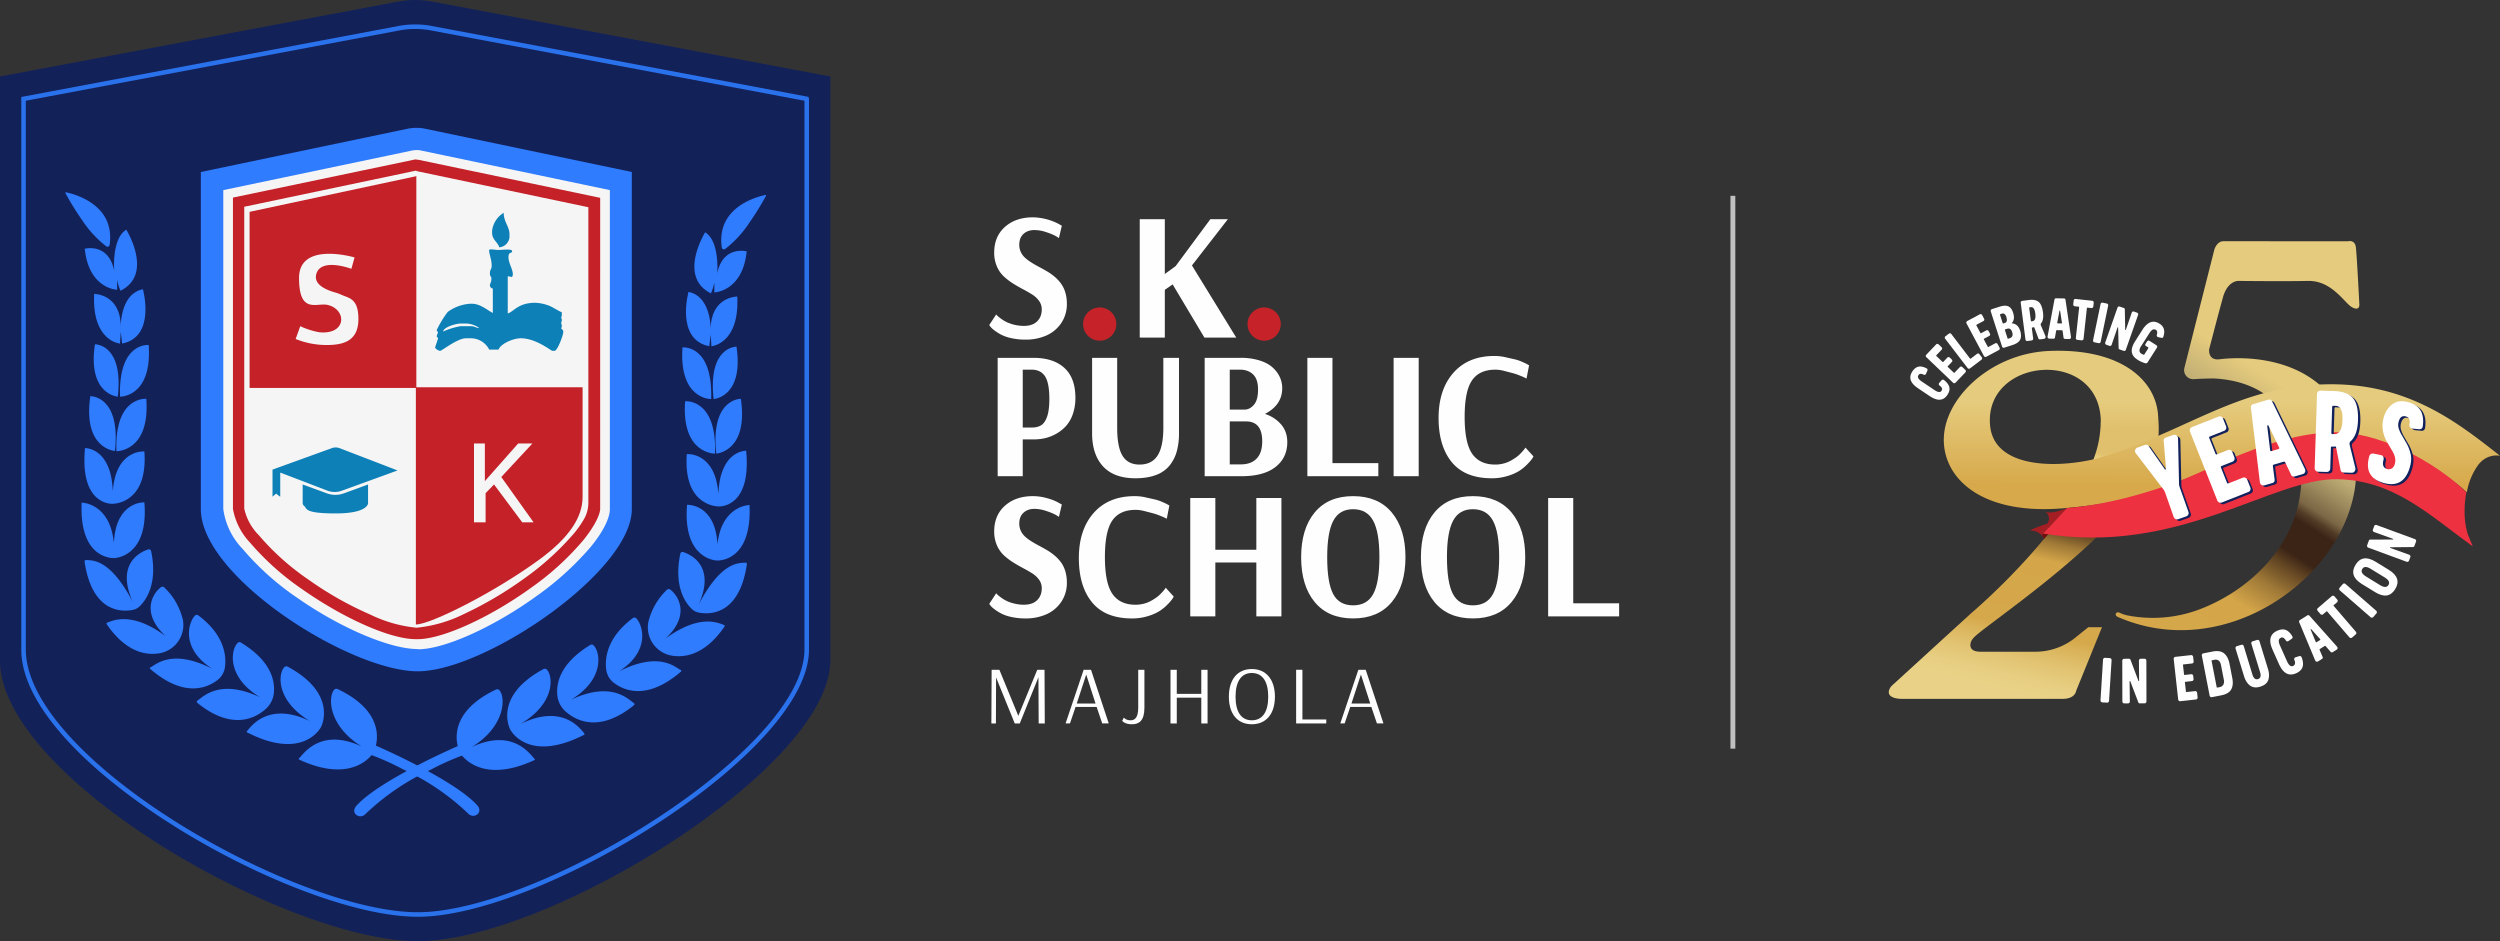 <svg xmlns="http://www.w3.org/2000/svg" xmlns:xlink="http://www.w3.org/1999/xlink" width="3015.771" height="1135.37" viewBox="0 0 3015.771 1135.37"><rect x="0" y="0" width="3015.771" height="1135.37" fill="#333333" stroke="none"/><defs><linearGradient id="a" x1="0.603" y1="1.006" x2="0.802" y2="0.13" gradientUnits="objectBoundingBox"><stop offset="0" stop-color="#e9d287"/><stop offset="0.059" stop-color="#e7ce81"/><stop offset="0.129" stop-color="#e2c473"/><stop offset="0.212" stop-color="#dab35a"/><stop offset="0.251" stop-color="#d5a84b"/><stop offset="0.529" stop-color="#d4a649"/><stop offset="0.549" stop-color="#c59944"/><stop offset="0.6" stop-color="#9f7937"/><stop offset="0.659" stop-color="#614422"/><stop offset="0.69" stop-color="#3b2416"/><stop offset="0.761" stop-color="#3b2416"/><stop offset="0.78" stop-color="#523b26"/><stop offset="0.8" stop-color="#7b6745"/><stop offset="0.82" stop-color="#a08c5f"/><stop offset="0.851" stop-color="#bdab74"/><stop offset="0.878" stop-color="#d4c385"/><stop offset="0.91" stop-color="#e4d390"/><stop offset="0.941" stop-color="#eddd97"/><stop offset="0.98" stop-color="#e3c26f"/><stop offset="1" stop-color="#e1c06d"/></linearGradient><linearGradient id="b" x1="3506.125" y1="-418.85" x2="3544.105" y2="-418.85" gradientUnits="objectBoundingBox"><stop offset="0" stop-color="#e4c46f"/><stop offset="0.239" stop-color="#e5c774"/><stop offset="0.529" stop-color="#ebd182"/><stop offset="0.839" stop-color="#f5e19b"/><stop offset="1" stop-color="#fbebaa"/></linearGradient><linearGradient id="c" x1="-0.328" y1="1.177" x2="0.079" y2="0.118" gradientUnits="objectBoundingBox"><stop offset="0" stop-color="#e9d287"/><stop offset="0.059" stop-color="#e7ce81"/><stop offset="0.129" stop-color="#e2c473"/><stop offset="0.212" stop-color="#dab35a"/><stop offset="0.251" stop-color="#d5a84b"/><stop offset="0.529" stop-color="#d4a649"/><stop offset="0.549" stop-color="#c59944"/><stop offset="0.6" stop-color="#9f7937"/><stop offset="0.659" stop-color="#614422"/><stop offset="0.69" stop-color="#3b2416"/><stop offset="0.761" stop-color="#3b2416"/><stop offset="0.78" stop-color="#523b26"/><stop offset="0.8" stop-color="#7b6745"/><stop offset="0.89" stop-color="#bdab74"/><stop offset="1" stop-color="#e5cb7d"/></linearGradient><linearGradient id="d" x1="0.255" y1="0.329" x2="0.253" y2="0.811" gradientUnits="objectBoundingBox"><stop offset="0" stop-color="#e5cb7d"/><stop offset="1" stop-color="#d7a94b"/></linearGradient><linearGradient id="e" x1="130.928" y1="-113.294" x2="132.57" y2="-111.568" gradientUnits="objectBoundingBox"><stop offset="0" stop-color="#a51e23"/><stop offset="0.212" stop-color="#aa1f25"/><stop offset="0.471" stop-color="#b8232a"/><stop offset="0.749" stop-color="#d12934"/><stop offset="1" stop-color="#ed3140"/></linearGradient><linearGradient id="f" x1="-1081.357" y1="-534.93" x2="-1081.357" y2="-502.059" xlink:href="#e"/></defs><path d="M1001.58,92.25V796.57c0,130.58-341.52,338.8-497.43,338.8C346.57,1135.37,0,938.24,0,796.57V92.25L482.28,1.51A115,115,0,0,1,500.8,0h-.01A115.937,115.937,0,0,1,519.3,1.51l482.28,90.74Z" fill="rgba(18,33,92,0.95)"/><path d="M762.15,207.49V614.18c0,75.43-177.27,195.61-258.19,195.61-81.8,0-261.68-113.81-261.68-195.61V207.49l250.36-52.4a53.543,53.543,0,0,1,9.62-.88h0a54.291,54.291,0,0,1,9.62.87l250.29,52.4Z" fill="#2f7cfe"/><path d="M503.96,782.97c-33.77,0-93.73-25.61-146.12-62.31a328.346,328.346,0,0,1-65.19-58.51,85.557,85.557,0,0,1-23.28-48.04l-.01-384.77,229.08-48.03c1.16,0,2.62-.29,4.08-.29.22-.01.45-.02.67-.02a19.684,19.684,0,0,1,3.42.31l229.08,48.03V614.16c0,11.07-8.44,27.65-22.96,45.41a357.589,357.589,0,0,1-64.9,59.06c-52.4,37.84-111.51,64.62-143.79,64.62l-.02-.02-.05-.26Z" fill="#f5f5f5"/><path d="M502.23,212.16V467.15H702.79V599.3c0,24.46-15.72,48.9-51.81,75.43-54.44,39.88-131.57,78.6-149.32,78.6V467.98H301.08V255.53l201.43-43.08-.27-.29Z" fill="#c52128"/><path d="M502.21,206.33l207.54,43.66V606.41a39.841,39.841,0,0,1-5.53,20.23,119.415,119.415,0,0,1-11.64,16.59,331.207,331.207,0,0,1-59.95,54.45,450.264,450.264,0,0,1-73.64,43.35,164.382,164.382,0,0,1-57.66,16.3l2.33.02a163.4,163.4,0,0,1-57.06-16.02,411.241,411.241,0,0,1-74.19-41.92,302.8,302.8,0,0,1-60.25-53.86,64.946,64.946,0,0,1-17.51-32.01V249.41L502.2,205.75l.02.57Zm-.02-13.97h-1.45L281,238.35v375.5a79.431,79.431,0,0,0,20.66,40.75,321.655,321.655,0,0,0,62.86,56.19c49.77,34.93,105.96,60.25,137.1,60.25h2.34c29.69,0,87.33-26.24,137.09-62.31a331,331,0,0,0,62.56-57.05c14.85-18.33,20.38-32.02,20.38-37.84l.02-375.2L504.27,192.65h-1.45l-.61-.29Z" fill="#c52128"/><path d="M593.62,278.56v2.33c0,8.16,6.69,11.07,8.75,17.49a13.647,13.647,0,0,0,12.23-11.95v-4.08c0-8.75-6.99-14.85-6.99-25.61a29.211,29.211,0,0,0-13.97,21.54Z" fill="#0d80b8" fill-rule="evenodd"/><path d="M590.12,302.39c0,3.78,2.03,8.75,2.62,13.39,1.45,9.89-1.75,8.16-1.75,13.68s1.75,2.91,1.75,6.4v.88c0,3.78-1.75,5.24-1.75,7.28v.08a4.042,4.042,0,0,0,3.5,4v29.4c-6.11-2.91-14.85-11.07-25.04-11.07h-2.62a51.1,51.1,0,0,0-26.78,9.9,123.944,123.944,0,0,0-13.39,22.13l1.75,2.33-1.75,4.95a9.256,9.256,0,0,1,1.75,2.32c0,.88-3.5,10.48-3.5,11.07,0,1.45,4.08,4.08,6.11,4.08s20.66-15.14,31.15-15.14h6.11a24.874,24.874,0,0,1,21.87,13.68h11.3c2.03-6.69,17.18-13.68,26.78-13.68,18.59,0,36.38,15.14,38.13,15.14h2.62c3.49,0,10.47-18.92,10.47-22.41v-.88c0-2.03-1.45-2.33-2.62-4.08.58-.88.88-.88.88-2.33a11.272,11.272,0,0,0-.88-4.08h0a6.276,6.276,0,0,0,0-6.41h0a5.189,5.189,0,0,0,.89-2.9c0-.1,0-.2-.01-.3v-3.2c-1.75-.29-10.19-5.53-13.97-7.28a49.981,49.981,0,0,0-18.34-4.08c-20.66,0-25.91,11.07-32.89,12.8V333.24l5.24.88c.58-2.03.88-1.45.88-3.2,0-6.4-5.24-13.39-5.24-20.66s4.37-4.08,4.37-7.28-11.64-1.45-16.59-1.45-11.35-2.03-11.35.88h.31ZM534.53,399.9c.58-5.24,15.42-9.61,20.96-9.61h6.99a27.259,27.259,0,0,1,15.72,5.53c-4.66-.29-4.95-2.33-10.47-2.33H555.54a89.869,89.869,0,0,0-21.01,6.42v-.01Z" fill="#0d80b8" fill-rule="evenodd"/><path d="M375.59,870.58h.88l-.88.88Z" fill="#2f7cfe"/><path d="M329.03,566.35l71.61-25.91a13.954,13.954,0,0,1,8.45-.01l70.44,27.07-67.24,24.45a24.878,24.878,0,0,1-17.18,0l-57.06-21.87v29.11c-.29,0-4.95-3.78-4.95-3.78l-4.37,3.78v-32.6l.31-.26Z" fill="#0d80b8"/><path d="M365.12,584.44l29.4,10.77a29.756,29.756,0,0,0,20.08-.01L444,584.43v22.71s0,12.22-39.01,12.22-34.35-6.11-37.84-8.75a4.952,4.952,0,0,1-2.04-3.78v-22.4Z" fill="#0d80b8" fill-rule="evenodd"/><path d="M571.78,534.97H584.9v45.4l40.17-45.4h17.18L604.7,575.42l39,54.71H630.02l-34.05-45.7-10.19,10.48v35.22h-14Z" fill="#f5f5f5"/><path d="M423.92,324.22l3.78-13.68s-66.95-19.8-66.95,24.74,21.54,29.4,34.63,32.6c23.29,5.53,22.96,36.38-10.48,32.89a94.928,94.928,0,0,1-22.71-7.28l-5.53,15.42a98.365,98.365,0,0,0,37.16,7.28h.69c22.13,0,37.84-6.4,37.84-31.44s-11.64-25.04-20.38-29.11a56.6,56.6,0,0,0-9.02-3.21c-6.4-2.03-24.74-7.86-21.54-21.26,4.95-20.96,42.21-6.99,42.21-6.99l.3.01Z" fill="#f5f5f5" fill-rule="evenodd"/><path d="M923.4,235.15c-9.61,2.03-59.67,14.55-52.68,63.41a2.57,2.57,0,0,0,2.55,2.25,2.616,2.616,0,0,0,1.53-.5h0a130.031,130.031,0,0,0,29.39-32.02,322.071,322.071,0,0,0,19.8-32.05c.29-.58,0-1.16-.88-1.16l.29.07Z" fill="#2f7cfe"/><path d="M857.63,353.91a66.365,66.365,0,0,0,4.08-13.13v11.94s34.06-.88,39.01-49.48c0,0-28.52-7.57-35.51,26.49,0,0,3.2-38.71-14.55-49.48,0,0-33.48,53.57,6.99,73.64l-.01.02Z" fill="#2f7cfe"/><path d="M855.58,417.66l1.75-14.21.88,14.21s34.06-2.62,31.15-59.96c0,0-32.02,0-32.02,39.59,0-6.69-1.75-40.45-26.78-45.12,0,0-16,57.34,25.04,65.49Z" fill="#2f7cfe"/><path d="M860.82,481.41s36.68-2.33,27.65-63.17c.01,0-34.62-.87-27.65,63.17Z" fill="#2f7cfe"/><path d="M864.03,547.19s39.01-2.33,29.69-66.08C893.72,481.11,856.8,480.23,864.03,547.19Z" fill="#2f7cfe"/><path d="M857.9,481.41c2.03-66.37-34.63-62.31-34.63-62.31C818.91,482.28,857.9,481.41,857.9,481.41Z" fill="#2f7cfe"/><path d="M826.47,484.02c-4.66,64.03,36.08,63.17,36.08,63.17,2.35-66.95-36.08-63.17-36.08-63.17Z" fill="#2f7cfe"/><path d="M866.93,610.93s39.88,2.62,33.18-67.23c0,0-31.7-.88-33.48,52.1-3.78-51.22-38.13-48.02-38.13-48.02C823.85,611.81,866.93,610.93,866.93,610.93Z" fill="#2f7cfe"/><path d="M865.48,656.64c-2.62-49.48-36.68-47.74-36.68-47.74-5.53,66.69,36.08,67.24,36.08,67.24s42.49,2.91,39.29-66.95c.02.01-33.74.29-38.69,47.46Z" fill="#2f7cfe"/><path d="M899.24,678.76c-7.28.58-29.11-2.33-56.76,51.23,21.26-46.57-8.44-60.84-18.33-64.04a2.672,2.672,0,0,0-.8-.12,2.751,2.751,0,0,0-2.69,2.15c-8.44,40.45,6.99,60.25,14.21,66.95a16.681,16.681,0,0,0,8.15,4.07c12.52,2.33,48.9,3.78,57.94-58.51v-.13a1.634,1.634,0,0,0-1.46-1.62l-.26.02Z" fill="#2f7cfe"/><path d="M873.34,753.86c-6.4-2.03-28.82-14.21-70.74,16.59,31.15-28.52,15.13-52.4,6.11-59.09a3.087,3.087,0,0,0-4.08,0,79,79,0,0,0-22.71,39.88,35.182,35.182,0,0,0-.43,5.43,34.727,34.727,0,0,0,30.16,34.42c16.59,2.33,39.88-2.62,62.31-35.23a1.291,1.291,0,0,0,.21-.72,1.338,1.338,0,0,0-1.09-1.31l.23.03Z" fill="#2f7cfe"/><path d="M820.66,808.04c-6.11-3.2-25.91-22.71-74.22,2.03,38.42-24.46,29.11-55.59,21.26-64.04a3.154,3.154,0,0,0-4.08-.58c-32.02,23.87-34.06,49.2-32.3,62.31a23.393,23.393,0,0,0,9.31,16c12.22,9.31,40.17,21.54,80.9-13.68a1.409,1.409,0,0,0,.31-.88,1.387,1.387,0,0,0-.6-1.15l-.57-.02Z" fill="#2f7cfe"/><path d="M628.51,872.91c41.04-24.46,39.01-56.76,31.15-65.2a3.475,3.475,0,0,0-2.44-.99,3.61,3.61,0,0,0-1.64.4c-61.42,33.18-40.17,72.77-40.17,72.77s20.66,41.62,89.36,6.4c.88-.29,0-1.45-.29-2.03-4.95-5.83-26.24-35.23-75.69-11.35h-.29Z" fill="#2f7cfe"/><path d="M764.76,848.17c-6.11-3.49-25.91-27.65-75.97-4.08,40.76-24.46,35.51-57.34,27.33-65.5a3.107,3.107,0,0,0-2.37-1.09,3.143,3.143,0,0,0-1.71.51c-38.13,23.29-41.34,48.03-39.59,62a30.187,30.187,0,0,0,9.9,18.33c12.22,10.77,40.45,26.49,82.67-7.86a1.821,1.821,0,0,0,.31-1.01,1.784,1.784,0,0,0-.57-1.31Z" fill="#2f7cfe"/><path d="M79.56,231.95c9.61,2.03,59.67,14.55,52.68,63.41a2.545,2.545,0,0,1-2.54,2.25,2.616,2.616,0,0,1-1.53-.5h0a130.626,130.626,0,0,1-29.39-32.03,316.7,316.7,0,0,1-19.8-32.01c-.29-.58,0-1.17.88-1.17l-.3.05Z" fill="#2f7cfe"/><path d="M145.35,350.71a65.589,65.589,0,0,1-4.07-13.12v11.94s-34.06-.88-39.01-49.48c0,0,28.52-7.57,35.51,26.49,0,0-3.2-38.71,14.55-49.48,0,.01,33.47,53.58-6.98,73.65Z" fill="#2f7cfe"/><path d="M147.38,414.46l-1.75-14.21-.88,14.21s-34.06-2.62-31.15-59.96c0,0,32.02,0,32.02,39.59,0-6.69,1.75-40.45,26.78-45.12,0,0,16.03,57.34-25.04,65.49Z" fill="#2f7cfe"/><path d="M142.14,478.5s-36.68-2.33-27.65-63.17C114.49,415.33,149.12,414.46,142.14,478.5Z" fill="#2f7cfe"/><path d="M138.65,543.99s-39.01-2.33-29.69-66.08C108.97,477.91,145.93,477.03,138.65,543.99Z" fill="#2f7cfe"/><path d="M144.76,478.5c-2.03-66.37,34.63-62.31,34.63-62.31C183.76,479.37,144.76,478.5,144.76,478.5Z" fill="#2f7cfe"/><path d="M176.5,481.12c4.66,64.04-36.08,63.17-36.08,63.17C138.07,477.33,176.5,481.12,176.5,481.12Z" fill="#2f7cfe"/><path d="M135.74,607.73s-39.88,2.62-33.18-67.23c0,0,31.7-.88,33.48,52.1,3.78-51.22,38.13-48.02,38.13-48.02,4.65,64.03-38.43,63.15-38.43,63.15Z" fill="#2f7cfe"/><path d="M137.48,653.73c2.62-49.48,36.68-47.74,36.68-47.74,5.53,66.69-36.38,67.24-36.38,67.24s-42.49,2.91-39.29-66.95c0,0,33.77.29,38.71,47.45l.28.01Z" fill="#2f7cfe"/><path d="M103.72,675.56c7.28.58,29.11-2.33,56.76,51.23-21.26-46.57,8.44-60.84,18.33-64.04a2.838,2.838,0,0,1,.81-.12,2.751,2.751,0,0,1,2.69,2.15c8.44,40.45-6.99,60.25-14.21,66.95a16.739,16.739,0,0,1-8.15,4.08c-12.52,2.33-48.9,3.78-57.94-58.51v-.13a1.634,1.634,0,0,1,1.46-1.62l.26.02Z" fill="#2f7cfe"/><path d="M129.63,750.95c6.4-2.03,28.82-14.21,70.44,16.59-31.15-28.52-15.14-52.4-6.11-59.04a3.1,3.1,0,0,1,4.09,0,79,79,0,0,1,22.71,39.88,35.8,35.8,0,0,1,.43,5.47,34.74,34.74,0,0,1-30.13,34.42c-16.59,2.33-39.88-2.62-62.31-35.23a1.342,1.342,0,0,1-.25-.78,1.328,1.328,0,0,1,1.15-1.32h-.01Z" fill="#2f7cfe"/><path d="M182.02,804.83c6.11-3.2,25.91-22.71,74.22,2.03-38.43-24.46-29.11-55.59-21.26-64.04a3.135,3.135,0,0,1,4.09-.58c32.02,23.87,34.06,49.2,32.3,62.31a23.436,23.436,0,0,1-9.31,16.01c-12.22,9.31-40.17,21.54-80.9-13.68a1.409,1.409,0,0,1-.31-.88,1.387,1.387,0,0,1,.6-1.15l.56-.02Z" fill="#2f7cfe"/><path d="M374.14,870c-41.04-24.46-39.01-56.76-31.15-65.2a3.534,3.534,0,0,1,2.45-.99,3.61,3.61,0,0,1,1.64.4c61.42,33.18,40.17,72.77,40.17,72.77s-20.66,41.62-89.36,6.4c-.88-.29,0-1.45.58-2.03,4.95-5.82,26.18-35.22,75.68-11.35Z" fill="#2f7cfe"/><path d="M237.92,845.27c6.11-3.49,25.91-27.65,75.97-4.08-40.76-24.45-35.51-57.34-27.33-65.5a3.135,3.135,0,0,1,4.09-.58c38.13,23.29,41.34,48.03,39.59,62a30.187,30.187,0,0,1-9.9,18.33c-12.22,10.77-40.45,26.49-82.67-7.86a1.781,1.781,0,0,1,.26-2.31h-.01Z" fill="#2f7cfe"/><path d="M644.55,915.13c-5.53-5.83-26.49-36.97-75.43-13.97h0c40.76-25.04,41.04-60.25,33.18-68.7a3.493,3.493,0,0,0-2.44-.99,3.61,3.61,0,0,0-1.64.4c-49.77,23.58-49.48,54.44-45.99,68.41l-.58.01S458.8,940.46,430.3,971.6c-8.75,9.31,3.78,17.49,10.47,10.47a286.739,286.739,0,0,1,78.87-53.6,316.835,316.835,0,0,1,37.27-16.85l.57-.01c6.99,8.44,32.02,30.85,87.33,5.24.88-.29,0-1.45-.29-2.03l.03.31Z" fill="#2f7cfe"/><path d="M361.04,914.53c5.53-5.83,26.49-36.97,75.43-13.97h0c-40.76-25.04-41.04-60.25-33.18-68.7a3.493,3.493,0,0,1,2.44-.99,3.61,3.61,0,0,1,1.64.4c49.77,23.58,49.48,54.44,45.99,68.41l.58.01S546.79,939.86,575.29,971c8.75,9.31-3.78,17.49-10.47,10.47a286.892,286.892,0,0,0-78.9-53.58,317.511,317.511,0,0,0-37.25-16.86l-.58-.01c-6.99,8.44-32.02,30.85-87.33,5.24-.88-.29,0-1.45.29-2.03l-.02.31Z" fill="#2f7cfe"/><path d="M973.16,119.25V783.6c0,123.17-322.13,319.57-469.18,319.57-148.68,0-475.57-185.94-475.57-319.57V119.25l454.91-85.6a107.951,107.951,0,0,1,17.49-1.44h0a107.849,107.849,0,0,1,17.49,1.43l454.86,85.6Z" fill="none" stroke="rgba(44,118,244,0.95)" stroke-miterlimit="22.926" stroke-width="5.47"/><g transform="translate(47)"><path d="M1146.34,392.09l8.37-12.76q.435.54,1.35,1.5a40.218,40.218,0,0,0,4.07,3.32,46.435,46.435,0,0,0,6.72,4.18,50.673,50.673,0,0,0,21.26,4.82q10.365,0,15.97-5.47t5.61-14.47a17.138,17.138,0,0,0-3.15-10.07,28.83,28.83,0,0,0-8.18-7.72q-5.025-3.21-11.07-6.38t-12.19-7.02a74.989,74.989,0,0,1-11.26-8.62,35.9,35.9,0,0,1-8.32-12.11,40.973,40.973,0,0,1-3.21-16.56q0-19.47,12.97-31.01t33.73-11.55a69.912,69.912,0,0,1,30.53,7.68l4.36,2.45-3.5,14.87c-1.07-.72-2.51-1.61-4.36-2.68a69.379,69.379,0,0,0-10.52-4.29,44.7,44.7,0,0,0-14.58-2.68q-8.325,0-13.36,4.71t-5.02,13.07a20,20,0,0,0,1.98,8.95,22.635,22.635,0,0,0,5.29,6.97,55.389,55.389,0,0,0,7.64,5.63q4.32,2.685,9.08,5.2t9.53,5.31a64.156,64.156,0,0,1,9.08,6.43,48.882,48.882,0,0,1,7.59,8.05A35.029,35.029,0,0,1,1238,352.5a46.269,46.269,0,0,1,1.97,13.88,40.6,40.6,0,0,1-6.81,23.38,41.831,41.831,0,0,1-17.98,14.98,61.379,61.379,0,0,1-25.12,4.96,77.774,77.774,0,0,1-17.13-1.79,48.588,48.588,0,0,1-12.63-4.4,62.23,62.23,0,0,1-8.05-5.21,25.732,25.732,0,0,1-4.62-4.34l-1.29-1.85v.01Z" fill="#fefefe"/><path d="M1156.5,574.45V431.66h43.08q24.03,0,37.36,12.12t13.33,36.16a58.51,58.51,0,0,1-3,19.23,42.113,42.113,0,0,1-7.94,14.28,46.333,46.333,0,0,1-11.52,9.43,50.571,50.571,0,0,1-13.41,5.5,57.931,57.931,0,0,1-13.88,1.67h-13.78v44.42h-30.25Zm30.25-58.68h10.62q7.185,0,11.69-2.85t7.14-10.57q2.625-7.725,2.63-21.03,0-19.53-5.26-27.46t-16.2-7.94h-10.62v69.84Z" fill="#fefefe"/><path d="M1270.41,522.63V431.66h30.25v84.25q0,23.64,6.56,34.07t20.32,10.43q14.835,0,21.82-10.85t6.99-33.63V431.67h18.88v90.98a80.708,80.708,0,0,1-2.8,22.26,46.651,46.651,0,0,1-8.85,17.01,37.99,37.99,0,0,1-16.34,11.16q-10.3,3.855-24.54,3.86-25.83,0-39.06-14.33t-13.23-39.96v-.01Z" fill="#fefefe"/><path d="M1406.2,574.45V431.66h43.25a76.545,76.545,0,0,1,22.64,3.07q9.93,3.075,15.8,8.31a36.043,36.043,0,0,1,8.87,11.64,31.845,31.845,0,0,1,2.99,13.61q0,20.265-20.87,31.04a42.555,42.555,0,0,1,19.61,12.75q7.38,8.715,7.38,21.29,0,18.78-14.19,29.93t-41.19,11.16h-44.28Zm30.26-80.36h18.03q6,0,11.05-5.71,5.04-5.73,5.05-18.42c0-8.47-1.99-14.41-5.96-18.26s-9.24-5.77-15.83-5.77h-12.34v48.16Zm0,66.09h13.63q11.91,0,18.72-6.92t6.81-20.97q0-23.925-19.52-23.92h-19.64v51.82h0Z" fill="#fefefe"/><path d="M1530.09,574.45V431.66h30.25V558.68h55.36v15.77Z" fill="#fefefe"/><path d="M1634.13,574.45V431.66h30.25V574.45Z" fill="#fefefe"/><path d="M1688.38,504.18q0-34.215,17.9-54.5t49.48-20.27a57.406,57.406,0,0,1,12.67,1.38q6.12,1.38,10.92,2.45a52.193,52.193,0,0,1,9.14,2.94c2.9,1.24,5.13,2.3,6.71,3.18l2.36,1.32-3.11,15.99c-.57-.29-1.36-.68-2.36-1.19s-3.02-1.37-6.04-2.59a72.194,72.194,0,0,0-8.88-2.96q-4.35-1.125-9.87-2.56a41.744,41.744,0,0,0-10.37-1.43q-19.335,0-28.23,12.93t-8.88,44.15c0,20.81,3,35.49,9.01,44.25s15.3,13.14,27.89,13.14a39.656,39.656,0,0,0,9.44-1.13,35.825,35.825,0,0,0,8.1-2.95,67.488,67.488,0,0,0,6.65-3.97,36.648,36.648,0,0,0,5.36-4.34q2.2-2.2,3.81-4.02a26.215,26.215,0,0,0,2.36-3l.75-1.07,9.66,10.62c-.36.71-.91,1.66-1.66,2.84a54.3,54.3,0,0,1-5.47,6.33,56.462,56.462,0,0,1-9.6,8.05,57.62,57.62,0,0,1-14.27,6.33,63.745,63.745,0,0,1-19.32,2.84q-32.3,0-48.22-19.42t-15.94-53.32h0Z" fill="#fefefe"/><path d="M1146.34,728.42l8.37-12.76q.435.54,1.35,1.5a38.838,38.838,0,0,0,4.07,3.32,41.6,41.6,0,0,0,16.05,7.5,47.051,47.051,0,0,0,11.93,1.5q10.365,0,15.97-5.46t5.61-14.47a17.16,17.16,0,0,0-3.15-10.07,28.83,28.83,0,0,0-8.18-7.72q-5.025-3.21-11.07-6.38t-12.19-7.02a74.389,74.389,0,0,1-11.26-8.63,35.8,35.8,0,0,1-8.32-12.11,40.905,40.905,0,0,1-3.21-16.56q0-19.455,12.97-31.01t33.73-11.55a61.883,61.883,0,0,1,17.44,2.56,61.033,61.033,0,0,1,13.09,5.12l4.36,2.45-3.5,14.87c-1.07-.71-2.51-1.6-4.36-2.68a68.585,68.585,0,0,0-10.52-4.28,44.7,44.7,0,0,0-14.58-2.68q-8.325,0-13.36,4.71-5.025,4.725-5.02,13.07a20,20,0,0,0,1.98,8.95,22.634,22.634,0,0,0,5.29,6.97,54.55,54.55,0,0,0,7.64,5.62q4.32,2.685,9.08,5.2t9.53,5.31a64.156,64.156,0,0,1,9.08,6.43,49.222,49.222,0,0,1,7.59,8.04,35.144,35.144,0,0,1,5.25,10.66,46.269,46.269,0,0,1,1.97,13.88,40.611,40.611,0,0,1-6.81,23.39,41.9,41.9,0,0,1-17.98,14.98,61.379,61.379,0,0,1-25.12,4.96,77.774,77.774,0,0,1-17.13-1.79,48.585,48.585,0,0,1-12.63-4.4,62.224,62.224,0,0,1-8.05-5.21,25.711,25.711,0,0,1-4.62-4.35l-1.29-1.85h0Z" fill="#fefefe"/><path d="M1254.42,673.27q0-34.215,17.9-54.5t49.48-20.27a57.565,57.565,0,0,1,12.68,1.38q6.12,1.38,10.92,2.45a52.191,52.191,0,0,1,9.14,2.94c2.9,1.24,5.13,2.3,6.71,3.18l2.36,1.32-3.11,15.99c-.57-.29-1.36-.68-2.36-1.19s-3.02-1.36-6.04-2.59a72.765,72.765,0,0,0-8.88-2.96q-4.35-1.125-9.87-2.56a41.744,41.744,0,0,0-10.37-1.43q-19.335,0-28.23,12.93t-8.88,44.15c0,20.82,3,35.49,9.01,44.25s15.3,13.14,27.89,13.14a40.169,40.169,0,0,0,9.44-1.12,35.825,35.825,0,0,0,8.1-2.95,67.488,67.488,0,0,0,6.65-3.97,36.031,36.031,0,0,0,5.36-4.35q2.2-2.2,3.81-4.02a26.215,26.215,0,0,0,2.36-3l.75-1.07,9.66,10.62c-.36.71-.91,1.67-1.66,2.84a54.3,54.3,0,0,1-5.47,6.33,56.462,56.462,0,0,1-9.6,8.05,57.252,57.252,0,0,1-14.27,6.33,63.726,63.726,0,0,1-19.31,2.84q-32.3,0-48.22-19.42t-15.93-53.32l-.01-.01Z" fill="#fefefe"/><path d="M1388.82,743.54V600.75h30.25v62.43h49.46V600.75h30.26V743.54h-30.26V678.53h-49.46v65.01Z" fill="#fefefe"/><path d="M1538.88,726.21q-16.3-19.8-16.3-54.02t16.3-53.96q16.3-19.74,46.41-19.74c20.07,0,35.7,6.6,46.68,19.8s16.46,31.16,16.46,53.91-5.48,40.73-16.46,53.96-26.53,19.85-46.68,19.85-35.54-6.6-46.41-19.8Zm15.13-54.01q0,30.69,7.2,44.36t24.07,13.68q16.86,0,24.28-13.73t7.42-44.31c0-20.39-2.51-34.87-7.52-44.09s-13.07-13.84-24.18-13.84-18.92,4.61-23.86,13.84-7.41,23.92-7.41,44.09h0Z" fill="#fefefe"/><path d="M1683.36,726.21q-16.3-19.8-16.3-54.02t16.3-53.96q16.3-19.74,46.41-19.74c20.07,0,35.7,6.6,46.68,19.8s16.46,31.16,16.46,53.91-5.48,40.73-16.46,53.96-26.53,19.85-46.68,19.85-35.54-6.6-46.41-19.8Zm15.13-54.01q0,30.69,7.2,44.36t24.07,13.68q16.86,0,24.28-13.73t7.41-44.31c0-20.39-2.51-34.87-7.52-44.09s-13.07-13.84-24.18-13.84-18.92,4.61-23.86,13.84-7.42,23.92-7.42,44.09h0Z" fill="#fefefe"/><path d="M1820.55,743.54V600.75h30.26V727.77h55.35v15.78h-85.61Z" fill="#fefefe"/><path d="M1213.34,872.69h-7.37l-.3-55.47h-.1l-22.41,55.47h-6.07l-22.51-55.47-.19,55.47h-5.48l.3-64.73.2.3-.11-.3h9.26l22.8,55.46h.1l22.8-55.46h8.77l.29,64.73Z" fill="#fefefe"/><path d="M1269.09,807.96l21.41,64.72h-7.87l-6.77-19.92h-25.39l-6.77,19.92h-5.28l21.8-64.72h8.86Zm-17.23,40.73h22.71l-11.25-34.95-11.45,34.95h0Z" fill="#fefefe"/><path d="M1316.79,868.9c4.58,0,9.26-2.39,9.26-15.24v-45.7h7.47v45.7c0,16.03-6.57,20.02-15.03,20.02-9.16,0-11.75-4.19-11.75-4.19l1.99-3.88s2.29,3.28,8.06,3.28h0Z" fill="#fefefe"/><path d="M1409.7,872.69h-7.57V841.62h-29.57v31.07h-7.57V807.96h7.57v29.08h29.57V807.96h7.57Z" fill="#fefefe"/><path d="M1463.07,873.68c-17.42,0-27.68-12.64-27.68-33.26s10.26-33.36,27.68-33.36,27.88,12.85,27.88,33.36S1480.6,873.68,1463.07,873.68Zm0-61.84c-12.55,0-19.62,10.06-19.62,28.58s6.97,28.48,19.62,28.48,19.81-9.86,19.81-28.48S1475.71,811.84,1463.07,811.84Z" fill="#fefefe"/><path d="M1552.89,872.69h-36.35V807.96h7.57v59.95h28.78Z" fill="#fefefe"/><path d="M1600.48,807.96l21.4,64.72h-7.87l-6.77-19.92h-25.4l-6.77,19.92h-5.27l21.8-64.72h8.87Zm-17.23,40.73h22.71l-11.25-34.95-11.45,34.95h0Z" fill="#fefefe"/><path d="M1327.88,407.21V264.42h30.25V330.5l12.98-9.44,41.95-56.65h21.13l-43.34,55.79,53.43,87.01h-38.41l-38.3-64.15-9.44,6.54v57.61Z" fill="#fefefe"/><path d="M1498,390.94a20.045,20.045,0,1,0-20.05,20.04A20.048,20.048,0,0,0,1498,390.94Z" fill="#c52329"/><path d="M1299.64,390.94a20.05,20.05,0,1,0-20.05,20.04A20.054,20.054,0,0,0,1299.64,390.94Z" fill="#c52329"/><path d="M2046.33,903.11h-5.88V236.22h5.88Z" fill="rgba(254,254,254,0.7)"/><path d="M2557.1,525.49Z" fill="#fff"/><path d="M2330.67,739.88l-94.99,86.78a13.683,13.683,0,0,0-3.55,5.06c-4.62,11.9,15.68,11.34,15.68,11.34H2441c15.58,0,16.48-9.71,16.48-9.71l31.15-76.76h-16.48l-15.67,12.62a76.769,76.769,0,0,1-48.11,16.96h-66.19c-11.05,0-12.81-5.05-12.16-9.61.55-3.79,3.08-6.74,5.93-9.32,18.78-17.08,137.1-96.44,190.55-168.23,27.22-42.06,33.7-63.89,29.38-100.87-13.45,1.91-44.9,7.33-68.61,11.24-.67,11.06-1.5,20.2-4.59,31.61-7.83,28.9-24.92,53.19-35.77,71.52-46.4,68.61-116.24,127.37-116.24,127.37v.01Z" fill="url(#a)"/><path d="M2558.78,524.76c16-6.83,26.18-11.66,26.18-11.66C2576.49,516.94,2567.79,520.85,2558.78,524.76Z" fill="url(#b)"/><path d="M2634.45,359.04c6.02-21.68,19.57-20.17,19.57-20.17s53.88.6,83.08,0,43.94,26.8,53.28,31.81,8.73-3.21,8.73-3.21-3.01-59.91-4.21-69.24-9.03-7.23-9.03-7.23H2635.06c-7.83,0-10.83,9.93-10.83,9.93l-36.19,142.89a10.908,10.908,0,0,0,11.31,13.57c11.93-.83,24.59-.83,24.59-.83,101.14,5.42,104.15,97.53,104.15,97.53,11.44,95.12-60.53,158.77-124.02,181.82a159.467,159.467,0,0,1-85.31,6.34,40.75,40.75,0,0,1-8.55-2.93c-1.59-.73-3.59-1.17-4.58.49-1.81,3.01,2.41,4.52,2.41,4.52,144.18,62.91,307.03-73.45,285.36-199.87S2645,431.58,2630.55,433.38s-12.64-12.04-12.64-12.04,10.54-40.63,16.56-62.31l-.02.01Z" fill="url(#c)"/><path d="M2557.1,525.49Z" fill="#fff"/><path d="M2764.98,463.55c-71.88.08-121.23,22.9-180.01,49.55,0,0-10.17,4.83-26.18,11.66-.56.24-1.11.48-1.68.72h0c-5.64,2.39-11.97,5.5-18.78,8.24-18.19,7.3-40.28,15.44-60.15,20.44,0-.02.02-.05,0,0-51.18,11.54-120.1,8.34-124.53-40.96-7.47-83.12,133.79-94.28,133.57-3.56h0v-.06c-.52,21.37,25.52,6.27,36.2,4.52,7.81-1.28,26.74,9.3,32.96-10.98-1.35-42.44-42.44-83.38-131.39-79.77-59.79,2.43-110.44,42.13-123.79,85.34-16.35,52.95,26.18,113.79,139.82,104.53,1.94-.16,3.9-.32,5.86-.5,24.6-2.19,50.25-5.7,79.58-13.5a482.663,482.663,0,0,0,52.23-17.26c81.5-31.97,135.82-58.22,179.53-60.17,88.64-3.97,170.59,72.04,170.59,72.04a78.207,78.207,0,0,1,13.18-32.3c11.07-15.35,26.78-11.73,26.78-11.73-51.39-40.44-109.82-86.34-203.77-86.25v.01Z" fill="url(#d)"/><path d="M2295.1,458.73a1.831,1.831,0,0,1,1.39-.75,2.537,2.537,0,0,1,1.57.45q5.5,4.3,6.45,8.68c.63,2.92-.17,6.01-2.37,9.3q-7.275,10.83-21.37,1.38l-14.07-9.44q-14.085-9.465-6.74-20.42,3.105-4.62,7.19-5.59t9.87,1.98a2.018,2.018,0,0,1,1.12,1.19,1.724,1.724,0,0,1-.1,1.52l-1.58,3.63c-.71,1.59-1.77,1.98-3.17,1.19a7.64,7.64,0,0,0-3.69-.88,3.091,3.091,0,0,0-2.27,1.49q-2.37,3.525,3.77,7.66l15.55,10.44q6.21,4.155,8.41.87,2.07-3.075-2.21-6.26a2.329,2.329,0,0,1-1.04-1.51,1.931,1.931,0,0,1,.52-1.71l2.74-3.19h0Z" fill="#fefefe"/><path d="M2311.98,461.62a2.039,2.039,0,0,1-1.49.66,2.068,2.068,0,0,1-1.49-.59l-32.25-30.82a2.03,2.03,0,0,1-.65-1.49,2.067,2.067,0,0,1,.59-1.49l11.88-12.43a1.962,1.962,0,0,1,1.48-.64,2.054,2.054,0,0,1,1.48.6l3.62,3.45a2.069,2.069,0,0,1,.68,1.46,1.944,1.944,0,0,1-.59,1.49l-6.37,6.67a.643.643,0,0,0,.05,1.03l7.24,6.92c.39.38.76.39,1.09.05l4.86-5.09a1.956,1.956,0,0,1,1.43-.66,2.043,2.043,0,0,1,1.5.65l2.38,2.27a2.176,2.176,0,0,1,.7,1.46,1.9,1.9,0,0,1-.56,1.49l-4.86,5.09a.633.633,0,0,0,.02,1.01l7.08,6.77a.67.67,0,0,0,1.04,0l6.37-6.67a1.962,1.962,0,0,1,1.48-.64,2.054,2.054,0,0,1,1.48.6l3.62,3.45a2.069,2.069,0,0,1,.68,1.46,1.958,1.958,0,0,1-.59,1.49L2312,461.6l-.01.01Z" fill="#fefefe"/><path d="M2329.48,444.38a2.048,2.048,0,0,1-1.57.42,2.078,2.078,0,0,1-1.38-.81l-27.11-35.42a2,2,0,0,1-.41-1.57,2.042,2.042,0,0,1,.81-1.38l4.09-3.12a2,2,0,0,1,1.57-.41,2.063,2.063,0,0,1,1.38.81l22.47,29.47c.33.44.68.5,1.05.19l7.47-5.7a1.945,1.945,0,0,1,1.6-.43,2.137,2.137,0,0,1,1.38.86l2.79,3.67a2.079,2.079,0,0,1,.44,1.55,2.011,2.011,0,0,1-.84,1.4l-13.75,10.49v-.01Z" fill="#fefefe"/><path d="M2349.07,430.34a1.959,1.959,0,0,1-1.62.15,2.1,2.1,0,0,1-1.24-1.02l-20.99-39.35a1.958,1.958,0,0,1-.15-1.62,2.1,2.1,0,0,1,1.02-1.24l15.16-8.09a1.918,1.918,0,0,1,1.6-.14,2.06,2.06,0,0,1,1.22,1.04l2.35,4.41a2.1,2.1,0,0,1,.19,1.6,2.021,2.021,0,0,1-1.02,1.24l-8.14,4.34a.647.647,0,0,0-.27,1l4.71,8.83c.25.48.6.62,1.02.39l6.21-3.32a1.949,1.949,0,0,1,1.57-.19,2.069,2.069,0,0,1,1.23,1.09l1.55,2.9a2.122,2.122,0,0,1,.21,1.61,1.9,1.9,0,0,1-1,1.24l-6.21,3.32a.64.64,0,0,0-.3.97l4.61,8.64a.677.677,0,0,0,.99.33l8.14-4.34a1.882,1.882,0,0,1,1.6-.14,2.078,2.078,0,0,1,1.22,1.03l2.35,4.41a2.035,2.035,0,0,1-.83,2.83l-15.16,8.09h0Z" fill="#fefefe"/><path d="M2370.74,419.43a1.989,1.989,0,0,1-1.62-.14,2.058,2.058,0,0,1-1.03-1.23l-13.63-42.48a1.989,1.989,0,0,1,.14-1.62,2.086,2.086,0,0,1,1.23-1.03l9.29-2.98c4.47-1.44,7.98-1.56,10.56-.39s4.48,3.74,5.75,7.69q2.52,7.86-1.31,12.17c-.33.4-.22.64.3.69q6.915.72,9.54,8.91,1.965,6.12.09,10.46t-9.53,6.79l-9.76,3.13v.01Zm-1.22-29.18,1.9-.62q3.78-1.215,1.86-7.09a7.716,7.716,0,0,0-2.19-3.75,3.565,3.565,0,0,0-3.43-.34l-1.67.54q-.54.18-.3.93l3.11,9.69c.17.52.41.73.73.63v.01Zm6.04,18.33,1.83-.59q4.785-1.605,2.9-7.46c-1.12-3.5-3.13-4.8-6.03-3.93l-2.32.74c-.4.13-.54.43-.38.91l3.13,9.77c.16.5.44.68.86.55h.02Z" fill="#fefefe"/><path d="M2398.69,411.37a2.04,2.04,0,0,1-1.57-.43,2.066,2.066,0,0,1-.79-1.39l-5.73-44.23a2.07,2.07,0,0,1,.41-1.57,2.024,2.024,0,0,1,1.41-.79l7.97-1.04q7.98-1.035,11.92,2.33c2.64,2.24,4.35,6.48,5.17,12.71q1.17,9-2.49,13.33a2.111,2.111,0,0,0-.19,1.86l5.66,13.36a2.417,2.417,0,0,1-.1,2.12,2.123,2.123,0,0,1-1.71,1.14l-4.64.6a2.066,2.066,0,0,1-1.41-.27,1.633,1.633,0,0,1-.74-1l-4.76-12.83c-.1-.42-.33-.6-.68-.56a6.244,6.244,0,0,1-1.3.31l-.85.11c-.24.03-.32.28-.26.75l1.61,12.44a2,2,0,0,1-.43,1.57,2.116,2.116,0,0,1-1.43.8l-5.07.66h-.01Zm4.89-23.74,1.1-.14q4.635-.6,3.5-9.4c-.71-5.41-2.48-7.93-5.34-7.56l-1.45.19c-.43.06-.61.35-.54.86l1.99,15.31c.07.55.32.79.74.73Z" fill="#fefefe"/><path d="M2425.09,408.5a2.091,2.091,0,0,1-1.65-.76,2.287,2.287,0,0,1-.45-1.85l8.32-44.42a1.87,1.87,0,0,1,2.03-1.64l9.36.18a1.859,1.859,0,0,1,1.93,1.72l6.61,44.7a2.25,2.25,0,0,1-.52,1.83,2.047,2.047,0,0,1-1.64.7l-4.86-.09a1.838,1.838,0,0,1-2-1.86l-1.09-7.92a.726.726,0,0,0-.77-.7l-6.14-.12a.73.73,0,0,0-.83.66l-1.4,7.88a1.813,1.813,0,0,1-2,1.79l-4.9-.1h0Zm10.36-18.39,4.11.07c.59.01.85-.26.76-.81l-2.16-14.38a.385.385,0,0,0-.39-.37.424.424,0,0,0-.43.35l-2.67,14.28c-.13.55.12.83.77.83v.01Z" fill="#fefefe"/><path d="M2476.78,362.8a2.055,2.055,0,0,1,1.44.79,2.008,2.008,0,0,1,.46,1.55l-.5,4.59a1.983,1.983,0,0,1-.79,1.44,2.047,2.047,0,0,1-1.58.45l-4.59-.5a.633.633,0,0,0-.79.64l-4.02,36.92a1.963,1.963,0,0,1-.79,1.43,2.1,2.1,0,0,1-1.57.44l-5.09-.55a2.014,2.014,0,0,1-1.43-.79,2.039,2.039,0,0,1-.44-1.54l4.02-36.92c.06-.48-.17-.74-.67-.79l-4.59-.5a2.014,2.014,0,0,1-1.43-.79,2.11,2.11,0,0,1-.44-1.57l.5-4.59a2.009,2.009,0,0,1,.77-1.43,2.051,2.051,0,0,1,1.56-.44l19.93,2.17.02-.01Z" fill="#fefefe"/><path d="M2479.54,412.92a1.987,1.987,0,0,1-1.34-.92,2.089,2.089,0,0,1-.3-1.57l9.03-43.68a2.033,2.033,0,0,1,.92-1.34,2.08,2.08,0,0,1,1.57-.3l5.04,1.04a2.029,2.029,0,0,1,1.35.92,2.089,2.089,0,0,1,.3,1.57l-9.03,43.68a2.01,2.01,0,0,1-.92,1.34,2.08,2.08,0,0,1-1.57.3l-5.04-1.04Z" fill="#fefefe"/><path d="M2530.92,377.17a1.994,1.994,0,0,1,1.24,1.09,2.133,2.133,0,0,1,.05,1.59l-14.79,42.08a2.061,2.061,0,0,1-1.05,1.22,1.984,1.984,0,0,1-1.64.07l-4.71-1.66a1.755,1.755,0,0,1-1.31-1.79l-.58-24.34c.02-.34-.08-.55-.3-.6s-.4.1-.52.46l-7,20.54a2.149,2.149,0,0,1-1.07,1.29,1.984,1.984,0,0,1-1.64.07l-3.74-1.32a1.984,1.984,0,0,1-1.21-1.09,2.068,2.068,0,0,1-.08-1.6l14.78-42.08a2.01,2.01,0,0,1,1.09-1.21,2.068,2.068,0,0,1,1.6-.08l4.93,1.73a1.639,1.639,0,0,1,1.21,1.83l.47,24.22c-.02.34.08.54.31.57s.4-.11.51-.43l7.05-20.52a2.219,2.219,0,0,1,1.06-1.3,1.966,1.966,0,0,1,1.65-.06l3.68,1.29.01.02Z" fill="#fefefe"/><path d="M2531.13,433.64q-11.73-7.455-2.63-21.79l8.76-13.78q9.435-14.85,20.86-7.57,8.085,5.145,4.53,15.79a1.843,1.843,0,0,1-2.29,1.26l-3.72-.8a2.369,2.369,0,0,1-1.68-1.13,2.069,2.069,0,0,1-.17-1.69,8.91,8.91,0,0,0,.41-3.78,3.3,3.3,0,0,0-1.55-2.24q-3.78-2.4-7.74,3.85l-10.05,15.8a10.871,10.871,0,0,0-2.01,5.31,4.274,4.274,0,0,0,2.35,3.76,11.264,11.264,0,0,0,2.66,1.27.688.688,0,0,0,.88-.32l4.75-7.48q.45-.69-.18-1.05l-2.75-1.74c-.94-.6-1.05-1.48-.32-2.62l1.82-2.87a1.993,1.993,0,0,1,1.33-.93,2.07,2.07,0,0,1,1.61.31l8.26,5.25a2.093,2.093,0,0,1,.95,1.35,2.023,2.023,0,0,1-.27,1.59L2543.74,437a2.355,2.355,0,0,1-2.54,1.26,34.551,34.551,0,0,1-10.12-4.61l.02.01Z" fill="#fefefe"/><path d="M2420.61,617.64s7.57,5.29,2.26,13.88c0,0-17.41,5.66-21.09,8.43,0,0,11.69-.86,16.92,10.08,0,0-2.71-4.32-.57-6.79s28.71-30.51,28.71-30.51-17.47,7.72-26.25,4.91h0Z" fill="url(#e)"/><path d="M2418.71,650.03l19.41-20.66-4.02-3.16-16.58,17.42s-2.67,1.33,1.19,6.39h0Z" fill="#6d1111"/><path d="M2578.08,581.81c39.88-14.53,112.02-57.31,186.94-60.29,55.1-2.19,123.42,34.01,163.18,72.16,0,0-5.95,26.94,1.82,51.02l5.94,14.48c-54.57-39.7-95.62-79.57-163-81.1-79.01-1.81-191.32,92.52-355.44,65.56l29.09-30.91s50.96-1.59,131.47-30.92h0Z" fill="url(#f)"/><path d="M2577.15,526.67a4.241,4.241,0,0,1,4.15.47,4.645,4.645,0,0,1,1.9,3.77l1.21,55.08a11.029,11.029,0,0,0,.72,3.31l10.61,30.05a4,4,0,0,1-.18,3.25,4.117,4.117,0,0,1-2.4,2.14l-9.73,3.43a4.025,4.025,0,0,1-3.26-.18,4.115,4.115,0,0,1-2.14-2.4l-10.51-29.78a25.626,25.626,0,0,0-1.2-2.54l-33.92-44.45a4.15,4.15,0,0,1-.89-4.13,4.679,4.679,0,0,1,3.07-3.02l8.58-3.03a3.644,3.644,0,0,1,4.74,1.59l19.14,27.35a1.346,1.346,0,0,0,.78.71.623.623,0,0,0,.67-.24,1.309,1.309,0,0,0,.17-1.04l-2.75-32.97c-.27-2.19.57-3.62,2.5-4.3l8.71-3.08h.01Z" fill="#12215c"/><path d="M2636.07,608.03a4.062,4.062,0,0,1-3.26-.05,4.129,4.129,0,0,1-2.23-2.32l-32.94-83.08a4.022,4.022,0,0,1,.06-3.26,4.129,4.129,0,0,1,2.32-2.23l32.02-12.7a3.949,3.949,0,0,1,3.23.07,4.173,4.173,0,0,1,2.19,2.33l3.7,9.31a4.141,4.141,0,0,1,0,3.24,3.959,3.959,0,0,1-2.32,2.23l-17.17,6.81a1.3,1.3,0,0,0-.78,1.92l7.39,18.64c.41,1.02,1.05,1.36,1.94,1l13.12-5.2a3.922,3.922,0,0,1,3.15-.01,4.118,4.118,0,0,1,2.2,2.44l2.43,6.12a4.43,4.43,0,0,1,.06,3.26,3.823,3.823,0,0,1-2.27,2.25l-13.12,5.2a1.27,1.27,0,0,0-.81,1.86l7.23,18.24a1.334,1.334,0,0,0,1.88.87l17.17-6.81a3.91,3.91,0,0,1,3.23.07,4.173,4.173,0,0,1,2.19,2.33l3.7,9.32a4.116,4.116,0,0,1,0,3.23,3.959,3.959,0,0,1-2.32,2.23l-32.02,12.7h.01Z" fill="#12215c"/><path d="M2687.51,587.35a4.143,4.143,0,0,1-3.61-.47,4.562,4.562,0,0,1-1.97-3.26l-10.82-89.9a3.766,3.766,0,0,1,2.9-4.36l18-5.29q3.09-.915,4.73,2.12l39.54,81.45a4.512,4.512,0,0,1,.11,3.81,4.1,4.1,0,0,1-2.71,2.33l-9.35,2.74a3.684,3.684,0,0,1-4.94-2.35l-6.87-14.48a1.447,1.447,0,0,0-1.9-.86l-11.82,3.48a1.464,1.464,0,0,0-1.19,1.77l2.05,15.89c.41,2.41-.5,3.95-2.75,4.61l-9.41,2.76h0Zm8.74-41.39,7.9-2.33c1.14-.33,1.47-1,.98-2l-12.78-26.18a.752.752,0,0,0-.96-.46.856.856,0,0,0-.62.93l3.5,28.9c.08,1.13.74,1.5,1.98,1.14h0Z" fill="#12215c"/><path d="M2752.1,570.88a4.022,4.022,0,0,1-2.96-1.35,4.069,4.069,0,0,1-1.12-3l2.83-89.33a4.152,4.152,0,0,1,4.35-4.08l16.1.51q16.11.51,22.84,8.43t6.14,26.81q-.585,18.18-9.19,25.57a4.343,4.343,0,0,0-.97,3.62l6.92,28.23a4.913,4.913,0,0,1-.88,4.17,4.305,4.305,0,0,1-3.74,1.71l-9.38-.3a4.054,4.054,0,0,1-2.69-.98,3.183,3.183,0,0,1-1.14-2.22l-5.31-26.89c-.07-.86-.46-1.3-1.18-1.32a13.275,13.275,0,0,1-2.65.2l-1.72-.05c-.48-.01-.73.45-.76,1.4l-.79,25.13a4.061,4.061,0,0,1-1.35,2.97,4.178,4.178,0,0,1-3.08,1.12l-10.24-.33h-.01Zm17.28-45.38,2.22.07q9.375.3,9.94-17.45.51-16.395-8.14-16.66l-2.94-.09c-.86-.03-1.31.48-1.34,1.53l-.98,30.92c-.03,1.1.38,1.66,1.24,1.69Z" fill="#12215c"/><path d="M2829.16,583.84q-21.9-7.23-15.36-31.16c.64-2.86,2.54-4.03,5.69-3.55l8.27,1.67a3.994,3.994,0,0,1,2.86,1.85,5.065,5.065,0,0,1,.51,3.71q-2.535,9.045,3.79,11.13a6.989,6.989,0,0,0,5.89-.36,8.676,8.676,0,0,0,3.76-5.13q2.445-7.41-3.1-16.41l-5.3-9.06q-9.81-16.215-4.36-32.73,3.3-9.99,11.16-15.09t20.1-1.06q18.5,6.105,15.35,28.44-.6,4.095-5.15,3.5l-6.79-.66c-3.26-.48-4.61-2.28-4.03-5.4.92-4.92-.4-7.98-3.99-9.16-4.26-1.41-7.19.3-8.77,5.09a15.058,15.058,0,0,0-.59,8.06,37.548,37.548,0,0,0,4.38,9.93l4.32,7.46a49.633,49.633,0,0,1,6.15,15.3c1.01,4.96.43,10.68-1.7,17.16q-8.145,24.675-33.11,16.45v-.01Z" fill="#12215c"/><path d="M2574.33,524.79a4.241,4.241,0,0,1,4.15.47,4.645,4.645,0,0,1,1.9,3.77l1.21,55.08a11.087,11.087,0,0,0,.71,3.32l10.61,30.05a4.025,4.025,0,0,1-.18,3.26,4.146,4.146,0,0,1-2.4,2.14l-9.72,3.43a4.025,4.025,0,0,1-3.26-.18,4.145,4.145,0,0,1-2.14-2.4l-10.51-29.78a25.626,25.626,0,0,0-1.2-2.54l-33.92-44.46a4.173,4.173,0,0,1-.89-4.13,4.679,4.679,0,0,1,3.07-3.02l8.58-3.02a3.634,3.634,0,0,1,4.74,1.59l19.14,27.35a1.346,1.346,0,0,0,.78.71.662.662,0,0,0,.68-.24,1.309,1.309,0,0,0,.17-1.04l-2.75-32.97c-.26-2.19.57-3.62,2.5-4.31l8.71-3.07h.01Z" fill="#fff"/><path d="M2633.24,606.15a4,4,0,0,1-3.25-.06,4.129,4.129,0,0,1-2.23-2.32l-32.94-83.08a4.038,4.038,0,0,1,.05-3.25,4.129,4.129,0,0,1,2.32-2.23l32.02-12.69a3.949,3.949,0,0,1,3.23.07,4.173,4.173,0,0,1,2.19,2.33l3.69,9.32a4.186,4.186,0,0,1,.01,3.24,3.959,3.959,0,0,1-2.32,2.23l-17.17,6.81a1.305,1.305,0,0,0-.78,1.93l7.39,18.64c.4,1.02,1.05,1.36,1.94,1l13.12-5.2a4.007,4.007,0,0,1,3.15-.02,4.18,4.18,0,0,1,2.2,2.44l2.43,6.12a4.354,4.354,0,0,1,.05,3.25,3.8,3.8,0,0,1-2.27,2.25l-13.12,5.2a1.268,1.268,0,0,0-.81,1.86l7.24,18.24a1.331,1.331,0,0,0,1.88.87l17.17-6.81a3.949,3.949,0,0,1,3.23.07,4.186,4.186,0,0,1,2.19,2.32l3.69,9.32a4.186,4.186,0,0,1,.01,3.24,3.959,3.959,0,0,1-2.32,2.23l-32.02,12.7v.01Z" fill="#fff"/><path d="M2684.69,585.46a4.143,4.143,0,0,1-3.61-.47,4.55,4.55,0,0,1-1.97-3.26l-10.82-89.9a3.766,3.766,0,0,1,2.9-4.36l18-5.29c2.06-.61,3.63.1,4.73,2.12l39.54,81.46a4.548,4.548,0,0,1,.11,3.81,4.056,4.056,0,0,1-2.71,2.32l-9.35,2.74a3.69,3.69,0,0,1-4.95-2.35l-6.87-14.47a1.455,1.455,0,0,0-1.9-.86l-11.82,3.48a1.464,1.464,0,0,0-1.19,1.77l2.06,15.89c.41,2.41-.5,3.96-2.75,4.61l-9.41,2.77v-.01Zm8.74-41.39,7.9-2.32c1.14-.34,1.47-1.01.98-2.01l-12.77-26.18a.756.756,0,0,0-.96-.46.863.863,0,0,0-.62.93l3.5,28.9q.12,1.68,1.98,1.14h-.01Z" fill="#fff"/><path d="M2749.29,569a4.2,4.2,0,0,1-4.09-4.35l2.83-89.33a4.137,4.137,0,0,1,1.31-2.97,4.051,4.051,0,0,1,3.05-1.12l16.1.51q16.11.51,22.84,8.43t6.14,26.81q-.585,18.195-9.19,25.57a4.343,4.343,0,0,0-.97,3.62l6.92,28.24a4.927,4.927,0,0,1-.88,4.17,4.305,4.305,0,0,1-3.74,1.71l-9.38-.3a4.126,4.126,0,0,1-2.69-.98,3.183,3.183,0,0,1-1.14-2.22l-5.31-26.89c-.07-.86-.46-1.31-1.17-1.33a13.318,13.318,0,0,1-2.66.2l-1.71-.06c-.48-.01-.73.45-.76,1.41l-.79,25.12a4.051,4.051,0,0,1-1.34,2.97,4.178,4.178,0,0,1-3.08,1.12l-10.24-.32-.02-.01Zm17.27-45.38,2.22.07q9.375.3,9.94-17.45.51-16.395-8.15-16.66l-2.94-.09c-.86-.03-1.3.48-1.33,1.53l-.98,30.92c-.04,1.09.38,1.66,1.23,1.69h.01Z" fill="#fff"/><path d="M2826.33,581.95q-21.9-7.23-15.36-31.16.96-4.29,5.7-3.55l8.27,1.68a3.955,3.955,0,0,1,2.86,1.85,5.065,5.065,0,0,1,.51,3.71q-2.535,9.045,3.79,11.13a6.989,6.989,0,0,0,5.89-.36,8.676,8.676,0,0,0,3.76-5.13q2.445-7.41-3.1-16.4l-5.3-9.06q-9.81-16.215-4.36-32.73,3.3-9.99,11.16-15.09t20.1-1.06q18.5,6.105,15.35,28.44-.6,4.095-5.15,3.5l-6.79-.66c-3.26-.48-4.61-2.28-4.03-5.4q1.38-7.38-3.99-9.16c-4.26-1.41-7.19.3-8.77,5.09a15.058,15.058,0,0,0-.59,8.06,37.217,37.217,0,0,0,4.38,9.93l4.32,7.46a49.882,49.882,0,0,1,6.15,15.3c1.01,4.96.43,10.68-1.7,17.16q-8.145,24.675-33.11,16.45h-.01Z" fill="#fff"/><path d="M2489.03,847.27a2.2,2.2,0,0,1-1.61-.79,2.264,2.264,0,0,1-.57-1.67l3.06-49.1a2.253,2.253,0,0,1,.79-1.61,2.3,2.3,0,0,1,1.68-.57l5.66.35a2.325,2.325,0,0,1,2.18,2.47l-3.06,49.1a2.308,2.308,0,0,1-2.47,2.17Z" fill="#fefefe"/><path d="M2539.84,794.62a2.193,2.193,0,0,1,1.7.69,2.365,2.365,0,0,1,.64,1.64l.1,49.19a2.273,2.273,0,0,1-2.33,2.33l-5.52.01a1.917,1.917,0,0,1-2.01-1.37l-9.55-25.09c-.1-.36-.28-.54-.53-.51s-.38.25-.38.67l.29,23.92a2.377,2.377,0,0,1-.65,1.74,2.259,2.259,0,0,1-1.68.68h-4.37a2.2,2.2,0,0,1-1.65-.68,2.294,2.294,0,0,1-.68-1.63l-.1-49.2a2.2,2.2,0,0,1,.69-1.65,2.276,2.276,0,0,1,1.63-.68l5.75-.01a1.818,1.818,0,0,1,1.94,1.45l9.4,25.02c.1.36.28.52.53.47s.37-.26.37-.63l-.21-23.93a2.448,2.448,0,0,1,.63-1.74,2.215,2.215,0,0,1,1.7-.67h4.29v-.01Z" fill="#fefefe"/><path d="M2583.13,845.88a2.323,2.323,0,0,1-2.57-2.05l-5.42-48.9a2.322,2.322,0,0,1,2.05-2.57l18.85-2.09a2.214,2.214,0,0,1,1.71.5,2.281,2.281,0,0,1,.83,1.55l.61,5.48a2.3,2.3,0,0,1-.46,1.72,2.219,2.219,0,0,1-1.55.85l-10.11,1.12c-.52.05-.75.36-.69.91l1.21,10.97c.07.6.36.87.88.81l7.72-.86a2.149,2.149,0,0,1,1.67.45,2.272,2.272,0,0,1,.81,1.62l.4,3.61a2.4,2.4,0,0,1-.44,1.74,2.083,2.083,0,0,1-1.53.86l-7.72.86a.687.687,0,0,0-.69.87l1.19,10.74a.75.75,0,0,0,.88.74l10.11-1.12a2.18,2.18,0,0,1,1.7.5,2.324,2.324,0,0,1,.83,1.55l.6,5.48a2.273,2.273,0,0,1-.46,1.71,2.219,2.219,0,0,1-1.55.85l-18.85,2.09-.01.01Z" fill="#fefefe"/><path d="M2622.11,785.96q9.015-1.755,13.87,2.24t6.53,12.62l3.34,17.18q1.635,8.4-1.36,13.72t-12.09,7.09l-11.18,2.18a2.32,2.32,0,0,1-2.73-1.84l-9.4-48.29a2.276,2.276,0,0,1,.36-1.76,2.3,2.3,0,0,1,1.48-.97l11.18-2.18.01.01Zm13.53,34.03-3.45-17.73q-1.485-7.62-8.21-6.31l-2.48.48c-.52.1-.72.42-.62.97l6.11,31.38a.7.7,0,0,0,.93.62l2.55-.5a6.142,6.142,0,0,0,4.59-3.04,8.782,8.782,0,0,0,.59-5.88h0Z" fill="#fefefe"/><path d="M2679.67,828.32q-7.575,2.325-12.44-1.3t-7.21-11.27l-10.24-33.35a2.236,2.236,0,0,1,.17-1.79,2.318,2.318,0,0,1,1.41-1.13l5.38-1.66a2.321,2.321,0,0,1,2.91,1.53l10.42,34.24q2.145,7.02,6.78,5.59t2.48-8.43l-10.5-34.22a2.236,2.236,0,0,1,.17-1.79,2.318,2.318,0,0,1,1.41-1.13l5.31-1.63a2.321,2.321,0,0,1,2.91,1.53l10.24,33.35q2.355,7.65.38,13.36-1.95,5.715-9.61,8.06l.01.01Z" fill="#fefefe"/><path d="M2726.63,791.52a2.042,2.042,0,0,1,1.73.11,2.762,2.762,0,0,1,1.2,1.34q2.625,7.245.95,11.88t-7.66,7.31q-13.14,5.865-20.78-11.23l-7.61-17.06q-7.635-17.1,5.65-23.03,5.61-2.5,9.99-1.01t8.06,7.62a2.247,2.247,0,0,1,.35,1.77,1.906,1.906,0,0,1-.98,1.36l-3.6,2.47q-2.4,1.59-3.66-.75a8.173,8.173,0,0,0-2.93-2.98,3.44,3.44,0,0,0-3,.06c-2.86,1.27-3.17,4.39-.96,9.36l8.42,18.86q3.36,7.515,7.35,5.74,3.75-1.68,1.6-7.14a2.548,2.548,0,0,1-.09-2.02,2.2,2.2,0,0,1,1.5-1.3l4.43-1.37.02.01Z" fill="#fefefe"/><path d="M2749.31,797.82a2.3,2.3,0,0,1-1.98.29,2.488,2.488,0,0,1-1.53-1.44l-19.21-45.99a2.078,2.078,0,0,1,.88-2.75l8.74-5.5a2.045,2.045,0,0,1,2.82.42l33.16,37.21a2.549,2.549,0,0,1,.64,2,2.223,2.223,0,0,1-1.09,1.64l-4.54,2.86a2.023,2.023,0,0,1-2.97-.5l-5.81-6.64a.793.793,0,0,0-1.13-.17l-5.74,3.62a.812.812,0,0,0-.37,1.12l3.47,8.11a2,2,0,0,1-.76,2.86l-4.57,2.88-.01.01Zm-1.58-23.23,3.83-2.41c.56-.35.63-.75.22-1.21l-10.69-11.95a.436.436,0,0,0-.58-.11.482.482,0,0,0-.19.59l6.19,14.79c.21.58.61.68,1.21.3h0Z" fill="#fefefe"/><path d="M2765.8,719.19a2.271,2.271,0,0,1,1.72-.57,2.229,2.229,0,0,1,1.59.79l3.31,3.86a2.3,2.3,0,0,1,.57,1.71,2.326,2.326,0,0,1-.82,1.62l-3.86,3.31a.69.69,0,0,0-.08,1.11l26.68,31.07a2.17,2.17,0,0,1,.55,1.71,2.314,2.314,0,0,1-.83,1.6l-4.28,3.67a2.2,2.2,0,0,1-1.7.55,2.171,2.171,0,0,1-1.57-.81l-26.68-31.08a.712.712,0,0,0-1.14-.06l-3.86,3.31a2.16,2.16,0,0,1-1.7.55,2.315,2.315,0,0,1-1.6-.83l-3.31-3.86a2.229,2.229,0,0,1-.57-1.69,2.262,2.262,0,0,1,.82-1.59l16.78-14.4v.02Z" fill="#fefefe"/><path d="M2815.93,744.32a2.18,2.18,0,0,1-1.61.79,2.329,2.329,0,0,1-1.68-.57l-37.08-32.32a2.2,2.2,0,0,1-.79-1.61,2.328,2.328,0,0,1,.57-1.68l3.73-4.28a2.2,2.2,0,0,1,1.61-.79,2.329,2.329,0,0,1,1.68.57l37.08,32.32a2.164,2.164,0,0,1,.79,1.61,2.248,2.248,0,0,1-.57,1.67l-3.73,4.28Z" fill="#fefefe"/><path d="M2842.35,710.69q-8.235,13.41-24.21,3.63l-15.92-9.78q-15.96-9.8-7.71-23.23,8.28-13.47,24.23-3.67l15.92,9.78q15.945,9.8,7.68,23.27Zm-8.14-4.98q2.835-4.62-4.52-9.14l-16.86-10.36q-7.35-4.515-10.19.1t4.52,9.14l16.86,10.36Q2831.37,710.325,2834.21,705.71Z" fill="#fefefe"/><path d="M2816.93,634.74a2.143,2.143,0,0,1,1.24-1.35,2.306,2.306,0,0,1,1.75-.03l46.17,16.98a2.318,2.318,0,0,1,1.33,1.18,2.229,2.229,0,0,1,.05,1.81l-1.9,5.18a1.921,1.921,0,0,1-1.99,1.41l-26.85.25c-.38-.03-.6.08-.67.32s.1.44.5.59l22.54,8.04a2.441,2.441,0,0,1,1.41,1.21,2.229,2.229,0,0,1,.05,1.81l-1.51,4.11a2.3,2.3,0,0,1-1.22,1.32,2.245,2.245,0,0,1-1.76.06l-46.17-16.98a2.31,2.31,0,0,1-1.38-2.98l1.99-5.4a1.807,1.807,0,0,1,2.03-1.31l26.72-.13c.38.03.59-.08.63-.34s-.12-.44-.46-.57l-22.51-8.11a2.365,2.365,0,0,1-1.4-1.19,2.172,2.172,0,0,1-.04-1.82l1.48-4.04h0Z" fill="#fefefe"/></g></svg>